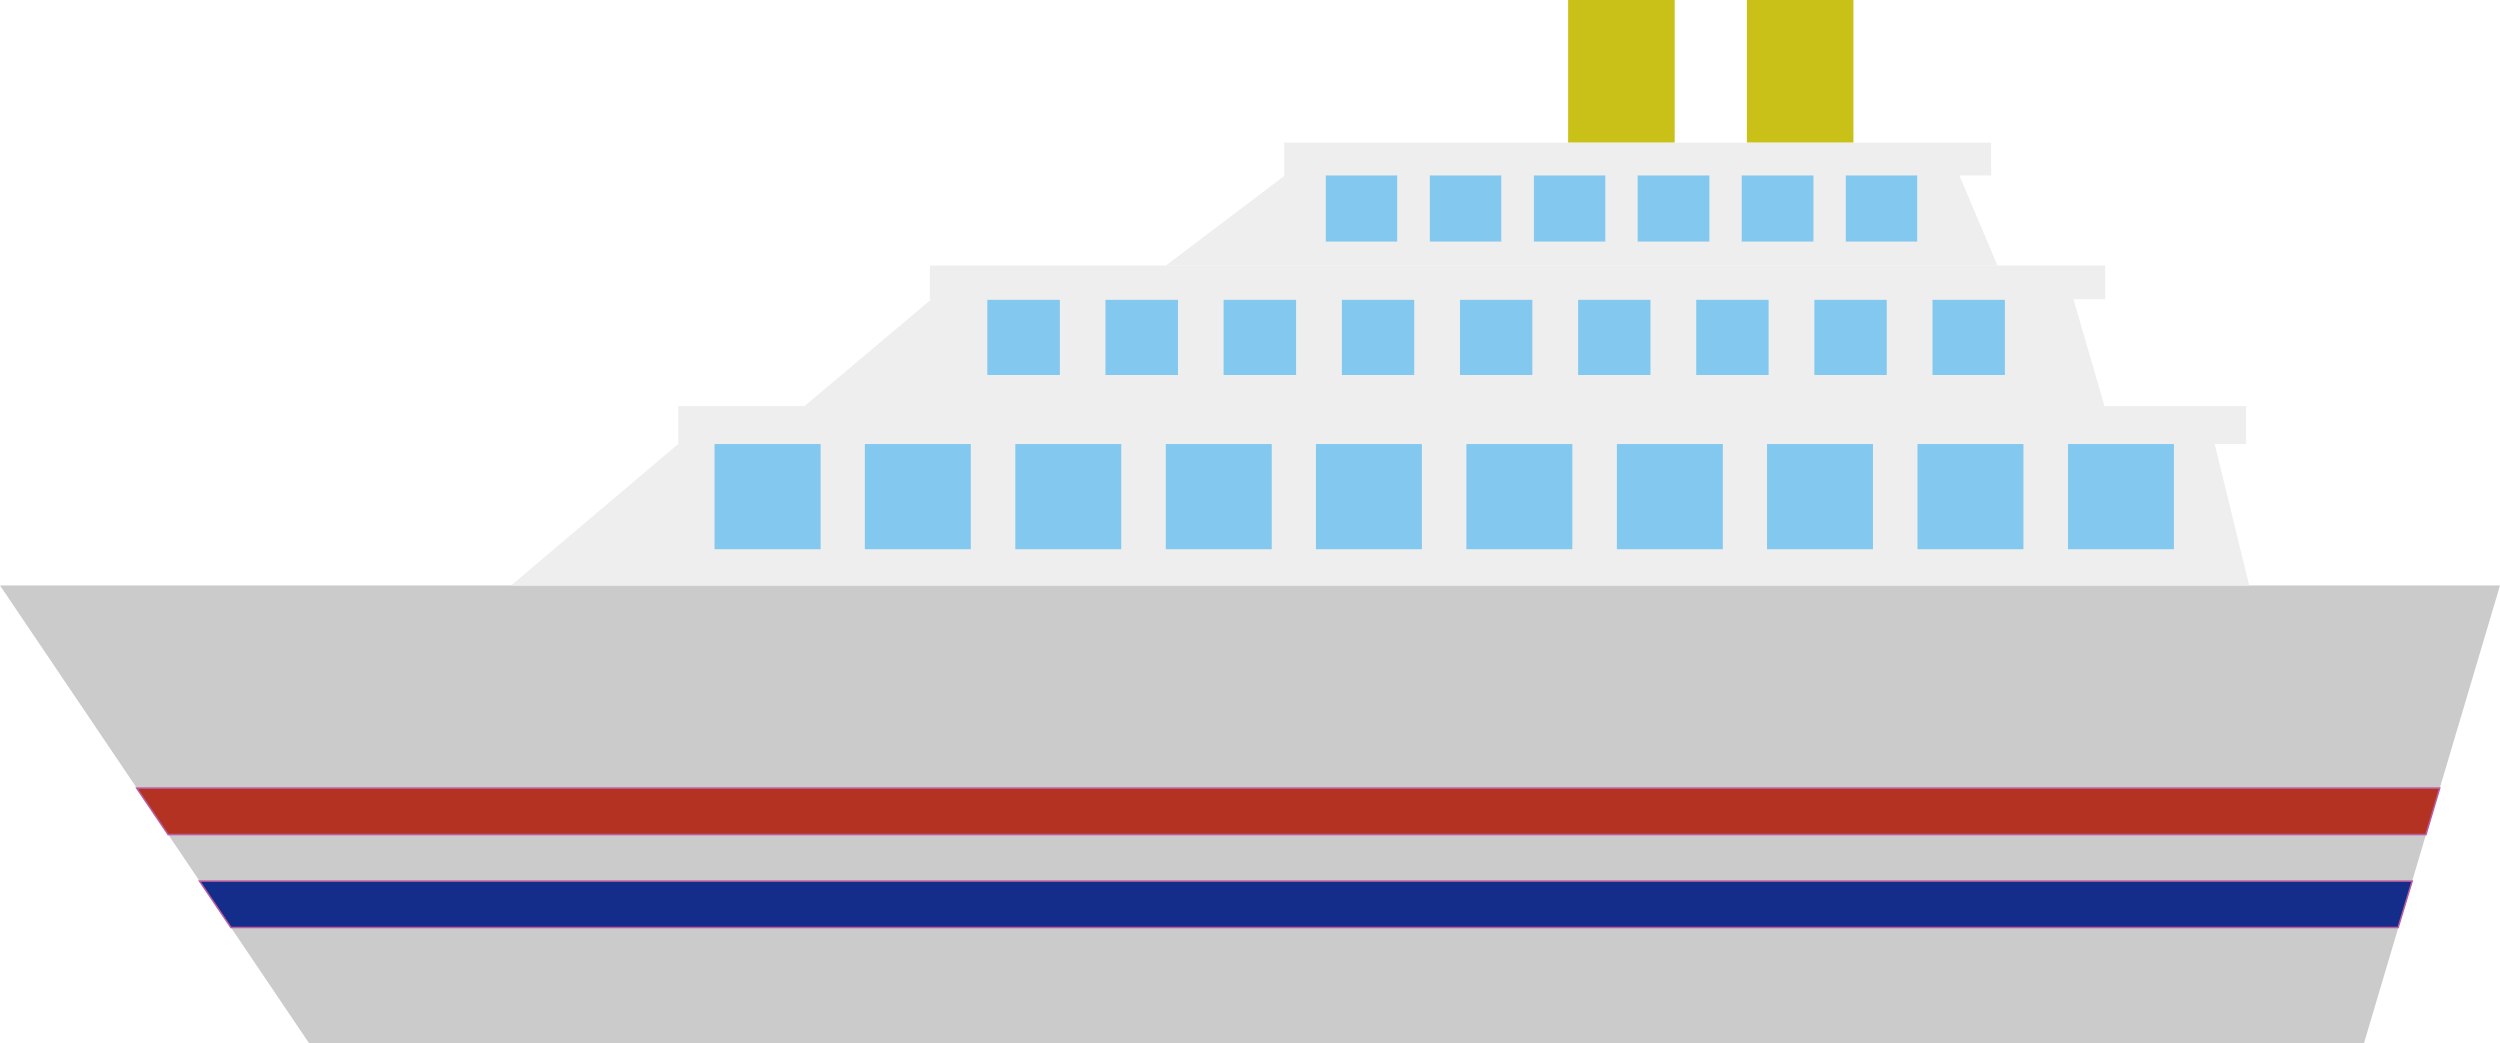 <?xml version="1.0" encoding="utf-8"?>
<!-- Generator: Adobe Illustrator 16.2.0, SVG Export Plug-In . SVG Version: 6.00 Build 0)  -->
<!DOCTYPE svg PUBLIC "-//W3C//DTD SVG 1.1//EN" "http://www.w3.org/Graphics/SVG/1.1/DTD/svg11.dtd">
<svg version="1.1" id="レイヤー_1" xmlns="http://www.w3.org/2000/svg" xmlns:xlink="http://www.w3.org/1999/xlink" x="0px"
	 y="0px" width="16px" height="6.678px" viewBox="0 0 16 6.678" enable-background="new 0 0 16 6.678" xml:space="preserve">
<polygon fill="#CBCBCB" points="16,3.747 14.395,3.747 0,3.747 1.979,6.678 15.129,6.678 "/>
<polygon fill="#EEEEEE" points="3.271,3.747 4.341,2.841 4.341,2.599 14.375,2.599 14.375,2.841 14.174,2.841 14.395,3.747 "/>
<polygon fill="#EEEEEE" points="5.149,2.599 5.955,1.92 5.951,1.909 5.951,1.699 13.473,1.699 13.473,1.915 13.27,1.915 
	13.469,2.599 "/>
<polygon fill="#EEEEEE" points="7.461,1.7 8.223,1.123 8.219,1.123 8.219,0.913 12.743,0.913 12.743,1.123 12.54,1.123 12.784,1.7 
	"/>
<rect x="10.036" fill="#C9C117" width="0.682" height="0.912"/>
<rect x="11.18" fill="#C9C117" width="0.682" height="0.912"/>
<rect x="13.235" y="2.842" fill="#82C8EF" width="0.678" height="0.673"/>
<rect x="12.272" y="2.842" fill="#82C8EF" width="0.678" height="0.673"/>
<rect x="11.309" y="2.842" fill="#82C8EF" width="0.678" height="0.673"/>
<rect x="10.348" y="2.842" fill="#82C8EF" width="0.678" height="0.673"/>
<rect x="9.385" y="2.842" fill="#82C8EF" width="0.678" height="0.673"/>
<rect x="8.422" y="2.842" fill="#82C8EF" width="0.678" height="0.673"/>
<rect x="7.461" y="2.842" fill="#82C8EF" width="0.678" height="0.673"/>
<rect x="6.498" y="2.842" fill="#82C8EF" width="0.678" height="0.673"/>
<rect x="5.535" y="2.842" fill="#82C8EF" width="0.678" height="0.673"/>
<rect x="4.573" y="2.842" fill="#82C8EF" width="0.679" height="0.673"/>
<rect x="12.368" y="1.919" fill="#82C8EF" width="0.463" height="0.481"/>
<rect x="11.612" y="1.919" fill="#82C8EF" width="0.463" height="0.481"/>
<rect x="10.1" y="1.919" fill="#82C8EF" width="0.463" height="0.481"/>
<rect x="9.344" y="1.919" fill="#82C8EF" width="0.463" height="0.481"/>
<rect x="8.588" y="1.919" fill="#82C8EF" width="0.463" height="0.481"/>
<rect x="7.831" y="1.919" fill="#82C8EF" width="0.464" height="0.481"/>
<rect x="7.075" y="1.919" fill="#82C8EF" width="0.464" height="0.481"/>
<rect x="6.319" y="1.919" fill="#82C8EF" width="0.464" height="0.481"/>
<rect x="11.813" y="1.123" fill="#82C8EF" width="0.457" height="0.423"/>
<rect x="11.147" y="1.123" fill="#82C8EF" width="0.459" height="0.423"/>
<rect x="10.481" y="1.123" fill="#82C8EF" width="0.459" height="0.423"/>
<rect x="9.817" y="1.123" fill="#82C8EF" width="0.457" height="0.423"/>
<rect x="9.151" y="1.123" fill="#82C8EF" width="0.457" height="0.423"/>
<rect x="8.485" y="1.123" fill="#82C8EF" width="0.457" height="0.423"/>
<rect x="10.856" y="1.919" fill="#82C8EF" width="0.463" height="0.481"/>
<polygon fill="#B33222" points="1.076,5.341 15.526,5.341 15.614,5.044 0.875,5.044 "/>
<polygon fill="none" stroke="#BA5C9E" stroke-width="0.01" stroke-miterlimit="10" points="1.076,5.341 15.526,5.341 15.614,5.044 
	0.875,5.044 "/>
<polygon fill="#142C8A" points="1.478,5.936 15.348,5.936 15.438,5.639 1.277,5.639 "/>
<polygon fill="none" stroke="#BA5C9E" stroke-width="0.01" stroke-miterlimit="10" points="1.478,5.936 15.348,5.936 15.438,5.639 
	1.277,5.639 "/>
</svg>
